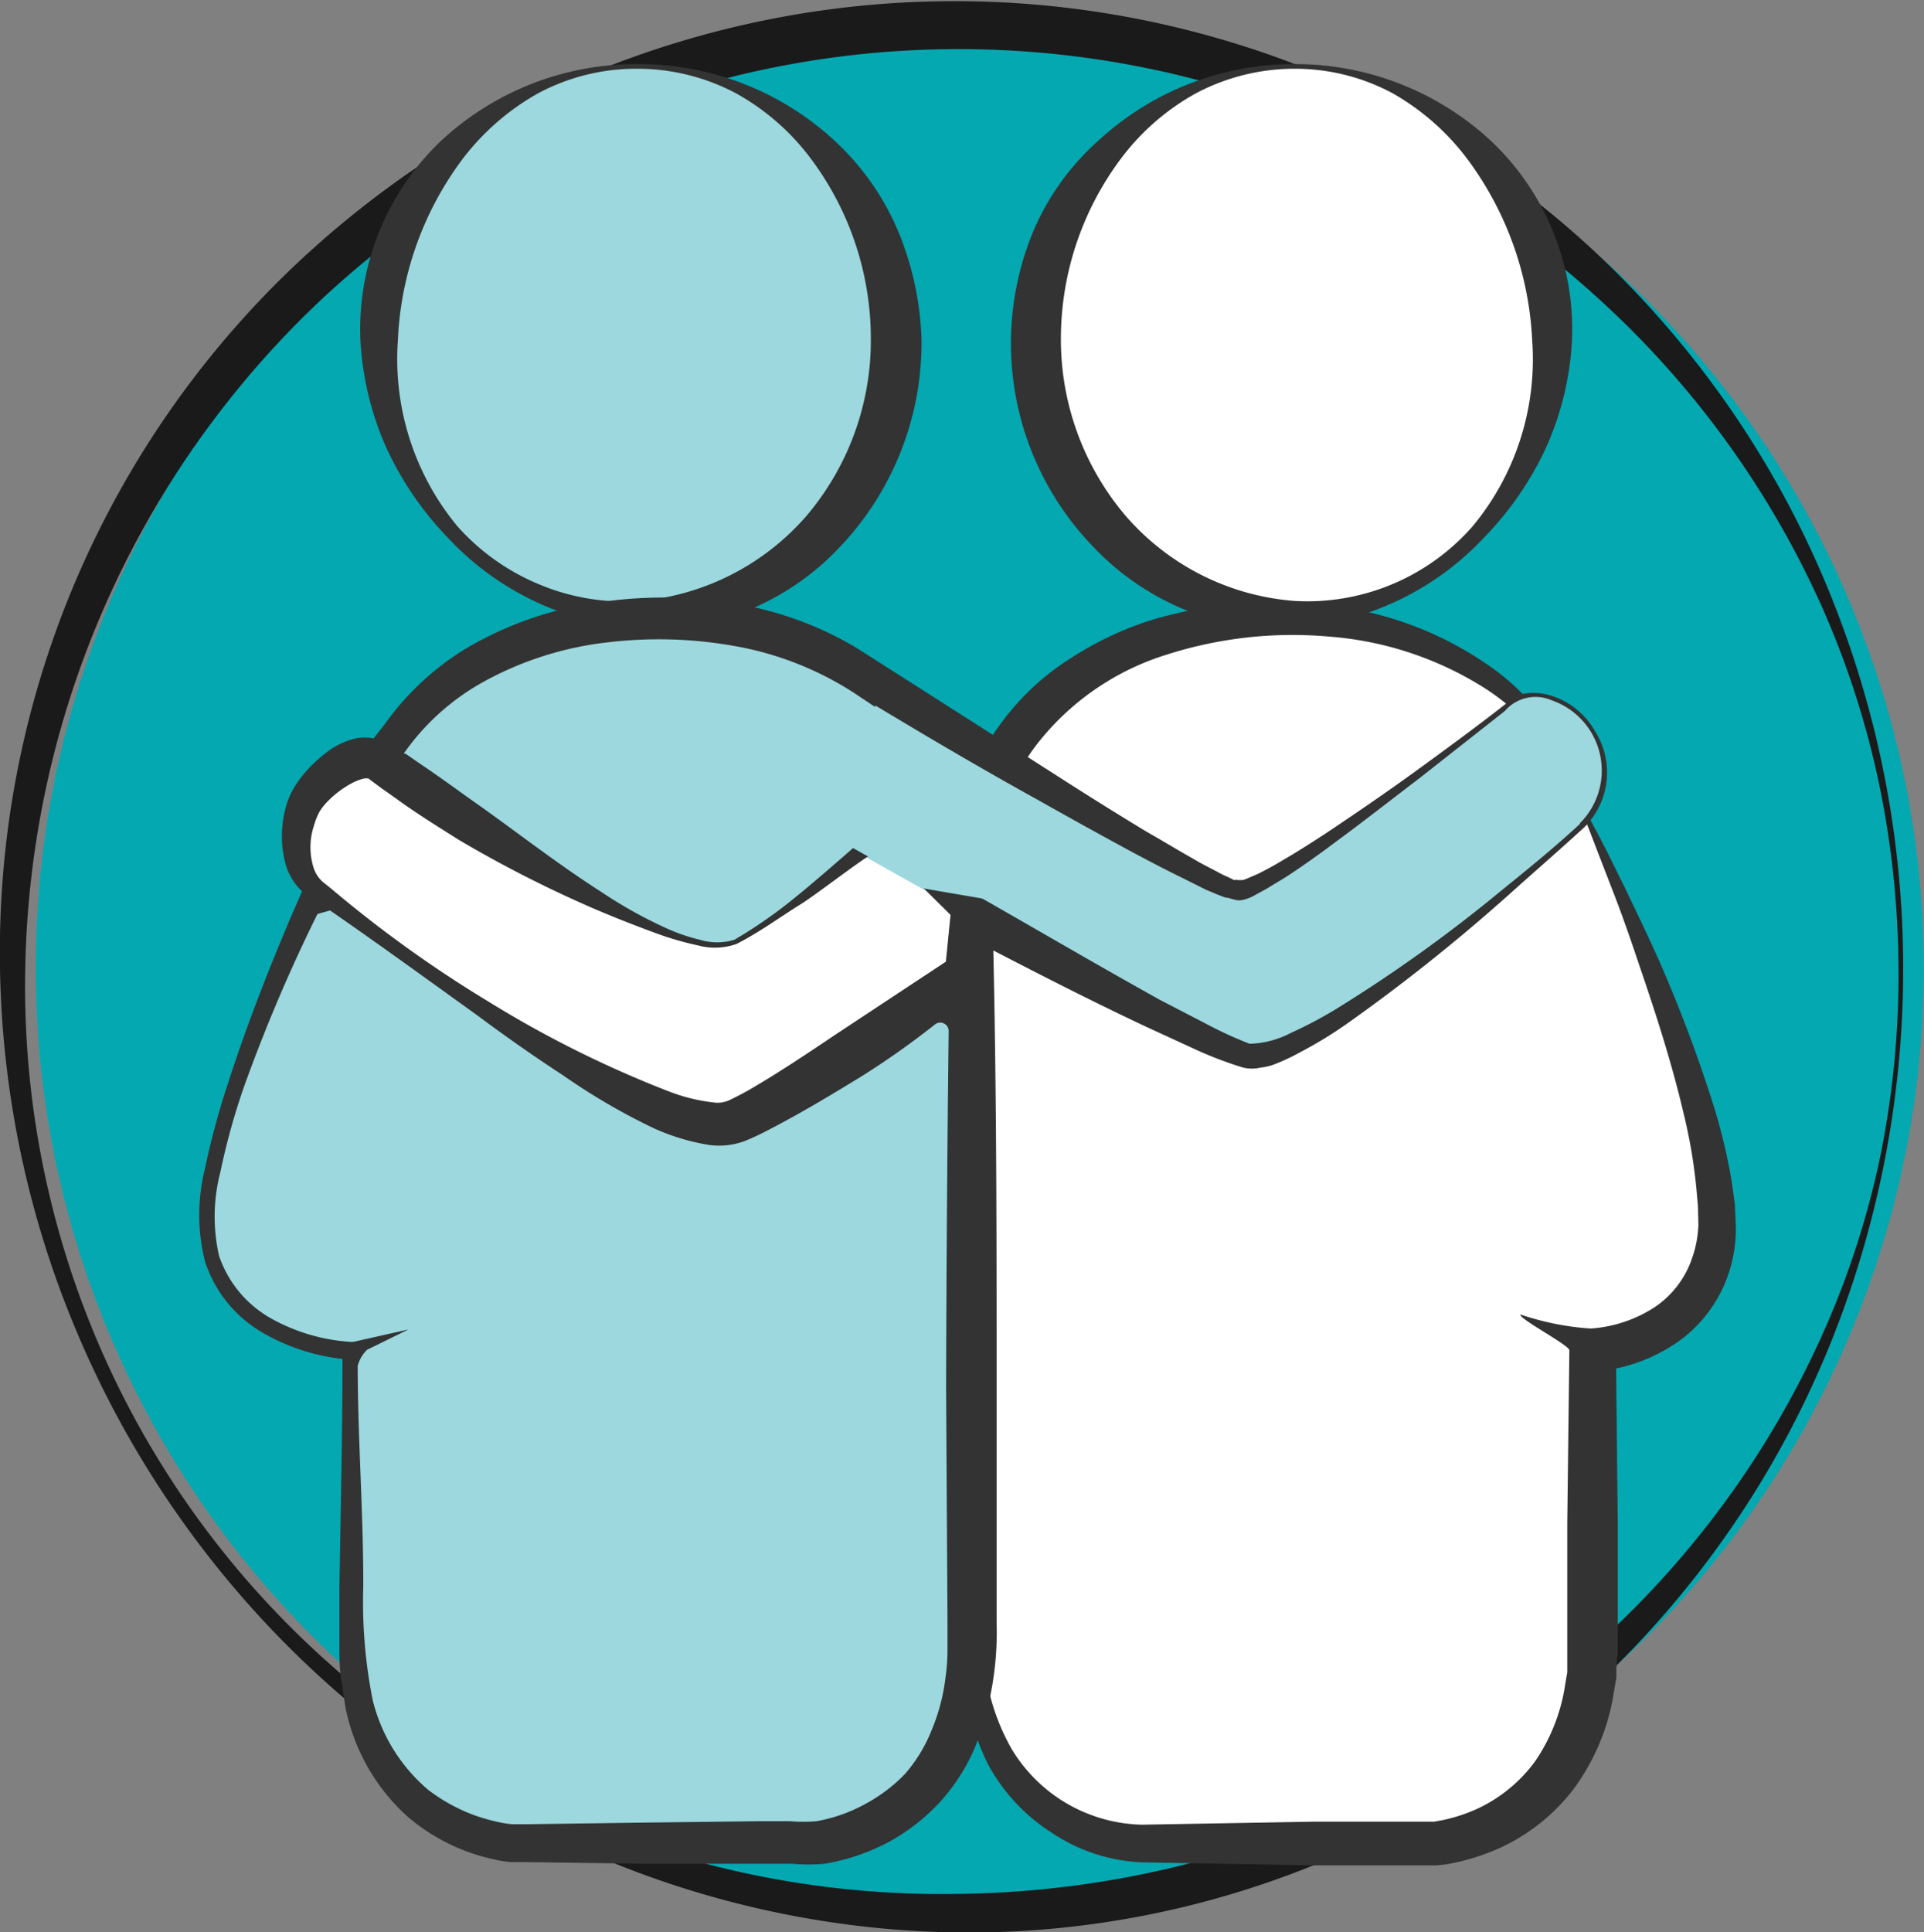 <svg xmlns="http://www.w3.org/2000/svg" viewBox="0 0 82.3 82.64"><rect x="0" y="0" width="82.3" height="82.64" fill="#808080" stroke="none"/><defs><style>.cls-1{fill:#03a8b1;}.cls-2{fill:#1a1a1a;}.cls-3{fill:#fff;}.cls-4{fill:#333;}.cls-5{fill:#9cd8de;}.cls-6{fill:none;}</style></defs><title>trust</title><g id="Layer_2" data-name="Layer 2"><g id="Layer_1-2" data-name="Layer 1"><circle class="cls-1" cx="41.91" cy="41.42" r="40.38"/><path class="cls-2" d="M81.41,41.43A42.8,42.8,0,0,1,78.48,57a41.15,41.15,0,0,1-8.56,13.44,39.38,39.38,0,0,1-29,12.21,40.82,40.82,0,0,1-22.66-7.29,43,43,0,0,1-6.12-5.13A42.24,42.24,0,0,1,3.3,57,41.68,41.68,0,0,1,0,41.43,40.5,40.5,0,0,1,11.72,12.22a41.62,41.62,0,0,1,13.36-9,40.72,40.72,0,0,1,31.67.07,39.83,39.83,0,0,1,13.19,9.18,41.17,41.17,0,0,1,8.55,13.45A42.58,42.58,0,0,1,81.41,41.43Zm-.2,0a39.85,39.85,0,0,0-.82-7.85,37.89,37.89,0,0,0-2.4-7.5,39.68,39.68,0,0,0-9-12.74A41.3,41.3,0,0,0,56,5a40.21,40.21,0,0,0-30.16.07A39.42,39.42,0,0,0,13,13.53,40.28,40.28,0,0,0,1.08,41.43,38.73,38.73,0,0,0,18.72,74.68,39.88,39.88,0,0,0,40.93,81a41.67,41.67,0,0,0,15.12-3c.6-.24,1.19-.52,1.78-.78s1.16-.57,1.74-.86,1.13-.62,1.7-.93,1.1-.68,1.66-1a42.2,42.2,0,0,0,6.12-4.81,39.7,39.7,0,0,0,9-12.76,37.24,37.24,0,0,0,2.4-7.5A39.12,39.12,0,0,0,81.21,41.43Z"/><path class="cls-3" d="M68.13,37.59c0-7.41-6.58-11.22-13.28-11.15S41.57,30.18,41.57,37.59c0,8.11,0,15.21,0,32.51,0,8.3,6.81,8.76,6.81,8.76H61.31s6.8-.46,6.81-8.76C68.16,52.8,68.11,45.7,68.13,37.59Z"/><path class="cls-3" d="M55.36,2.84c-6.1,0-11,5.25-11,11.72s4.94,11.71,11,11.71,11-5.24,11-11.71S61.46,2.84,55.36,2.84Z"/><path class="cls-4" d="M55.36,2.94A9,9,0,0,0,51.14,4a10.11,10.11,0,0,0-3.21,2.81,12.86,12.86,0,0,0-2.55,7.72,11.64,11.64,0,0,0,2.76,7.52,10.62,10.62,0,0,0,7.22,3.65A9.4,9.4,0,0,0,63,22.5a11.18,11.18,0,0,0,2.54-7.94,14.08,14.08,0,0,0-2.76-7.74A10.44,10.44,0,0,0,59.59,4,8.83,8.83,0,0,0,55.36,2.94Zm0-.2A12.32,12.32,0,0,1,63.75,6a11.08,11.08,0,0,1,3.49,8.58,12.78,12.78,0,0,1-1.11,4.57,13.74,13.74,0,0,1-2.61,3.8,12.24,12.24,0,0,1-8.16,3.89,10.61,10.61,0,0,1-4.67-.76,11.35,11.35,0,0,1-3.94-2.71A12.51,12.51,0,0,1,44.22,9.84,10.92,10.92,0,0,1,47,6,12.34,12.34,0,0,1,55.36,2.74Z"/><path class="cls-3" d="M63.86,56.76c2.78,2.08,9.23,1.25,9.58-4.11S67.91,35,67.91,35,61,54.63,63.86,56.76Z"/><path class="cls-5" d="M27.27,2.84c-6.1,0-11,5.25-11,11.72s4.94,11.71,11,11.71S38.32,21,38.32,14.56,33.37,2.84,27.27,2.84Z"/><path class="cls-4" d="M27.27,2.94A8.89,8.89,0,0,0,23,4a10.51,10.51,0,0,0-3.22,2.81,13.92,13.92,0,0,0-2.76,7.74,11.22,11.22,0,0,0,2.53,7.94A9.59,9.59,0,0,0,23.08,25a9.44,9.44,0,0,0,4.19.71,10.67,10.67,0,0,0,7.23-3.65,11.58,11.58,0,0,0,2.75-7.52,12.85,12.85,0,0,0-2.54-7.72A10.11,10.11,0,0,0,31.5,4,9,9,0,0,0,27.27,2.94Zm0-.2A12.34,12.34,0,0,1,35.68,6a11.17,11.17,0,0,1,2.74,3.89,13.09,13.09,0,0,1,1,4.72,12.69,12.69,0,0,1-3.5,8.79,11.16,11.16,0,0,1-3.95,2.71,10.57,10.57,0,0,1-4.67.76,12.26,12.26,0,0,1-8.16-3.89,13.93,13.93,0,0,1-2.6-3.8,13,13,0,0,1-1.12-4.57A11.12,11.12,0,0,1,18.89,6,12.28,12.28,0,0,1,27.27,2.74Z"/><path class="cls-5" d="M41.57,37.59c0-7.41-6.58-11.22-13.28-11.15S15,30.18,15,37.59c0,8.11,0,15.21,0,32.51,0,8.3,6.81,8.76,6.81,8.76H34.75s6.79-.46,6.81-8.76C41.59,52.8,41.54,45.7,41.57,37.59Z"/><path class="cls-5" d="M8.85,52.65C9.2,58,16.7,58.91,19.54,56.78s-3.31-24.22-3.31-24.22S8.49,47.33,8.85,52.65Z"/><path class="cls-3" d="M31.46,40.3c-2.77,1.39-15.23-7.74-15.23-7.74-1-.66-2.73.88-3.18,1.78s-.69,2.93.5,3.72c0,0,14.5,11.29,17.91,9.91S49.25,36.24,49.25,36.24c.58-3-1.74-8.15-1.74-8.15S34.22,38.92,31.46,40.3Z"/><path class="cls-4" d="M74.21,51.51l-.12-.88a24.25,24.25,0,0,0-.79-3.34A61.08,61.08,0,0,0,70.93,41c-.45-1-.93-2-1.41-3l-.74-1.5-.38-.74-.2-.37-.1-.19a.72.72,0,0,0-.17-.22,10.37,10.37,0,0,0-3.81-6.2,14.81,14.81,0,0,0-7.07-2.86,18.44,18.44,0,0,0-7.67.56,14.07,14.07,0,0,0-3.56,1.66,10.77,10.77,0,0,0-2.93,2.7,10.2,10.2,0,0,0-1.76,3.61,5.52,5.52,0,0,0-.21,1c0,.33-.12.66-.13,1,0,.67-.06,1.34,0,1.94L41,45.7c.18,4.94.31,9.88.29,14.83q0,3.7-.09,7.41c0,1.23-.08,2.46,0,3.76a10.71,10.71,0,0,0,1.06,3.75A7.94,7.94,0,0,0,45,78.39a7.47,7.47,0,0,0,3.84,1.26l7.45.13,3.72,0h1.41a5.66,5.66,0,0,0,.59-.07,9.65,9.65,0,0,0,2-.61,8.34,8.34,0,0,0,3.29-2.57,9.43,9.43,0,0,0,1.67-3.78l.17-1c0-.34,0-.67.06-1,0-.69,0-1.28,0-1.91l0-3.7-.07-6.61a7.29,7.29,0,0,0,2.67-1.16A5.84,5.84,0,0,0,74,54.28a6,6,0,0,0,.25-1.86Zm-1.56.85a4.7,4.7,0,0,1-.26,1.42,4.11,4.11,0,0,1-1.66,2.16,5.76,5.76,0,0,1-2.69.88,11.71,11.71,0,0,1-3-.6c-.11.16,2.1,1.32,2.09,1.53v0l-.09,7.41,0,3.71c0,.61,0,1.26,0,1.8,0,.28,0,.57,0,.85l-.14.83a7.82,7.82,0,0,1-1.25,3,6.41,6.41,0,0,1-2.44,2,7,7,0,0,1-1.53.5l-.33.06H59.91l-3.69,0-7.38.13a6.68,6.68,0,0,1-5.55-3.21,9.2,9.2,0,0,1-1.13-3.28C42,70.42,42,69.18,42,67.94c-.06-2.47-.08-4.95-.09-7.42,0-4.94.1-9.88.27-14.82l.23-7.42c0-.63,0-1.19.09-1.76a7.76,7.76,0,0,1,.15-.84,4.78,4.78,0,0,1,.2-.83,8.7,8.7,0,0,1,1.49-3A11.26,11.26,0,0,1,49.9,28a17.66,17.66,0,0,1,7-.77,14.48,14.48,0,0,1,6.67,2.24,10.2,10.2,0,0,1,4.2,5.66s0,.06,0,.07a.1.1,0,0,0,.09,0l.08.19.15.39.3.78.6,1.55c.39,1,.77,2.09,1.12,3.14.72,2.1,1.4,4.21,1.9,6.34a22.56,22.56,0,0,1,.55,3.2l.07.78Z"/><path class="cls-5" d="M64.76,30S54.6,38,53.05,38.09c-1.23,0-16-9.18-16-9.18-1.18,2.85-2.49,6.34-2.49,6.34s17.49,10,19,10c3.19,0,13.55-9.27,14.34-10.06a3.21,3.21,0,0,0,.26-3.83C67.36,29.92,65.56,29.4,64.76,30Z"/><path class="cls-6" d="M18,32.71c.87.58,1.71,1.21,2.57,1.81,1.71,1.22,3.38,2.52,5.15,3.65a19.51,19.51,0,0,0,2.75,1.54,7.76,7.76,0,0,0,1.47.51,2.52,2.52,0,0,0,1.49,0,20.33,20.33,0,0,0,2.67-1.87c.54-.43,1.88-1.59,2.4-2.05l.64.36c-.67.43-2.15,1.57-2.81,2-.94.58-1.82,1.23-2.81,1.74a2.75,2.75,0,0,1-1.63.07A13.67,13.67,0,0,1,28.32,40c-1-.36-2-.75-3-1.18a52.13,52.13,0,0,1-5.72-2.92c-.9-.57-1.81-1.13-2.67-1.76l-.61-.43c-.75,1.41-1.47,2.83-2.18,4.26a52.53,52.53,0,0,0,6.74,4.85,46.88,46.88,0,0,0,7.74,3.85,7.66,7.66,0,0,0,1.88.46,1.19,1.19,0,0,0,.64-.08c.28-.13.59-.29.89-.46,1.22-.71,2.44-1.52,3.64-2.33L40.63,41l0-1.85,0-1.56,1.33.77c2.53,1.47,5.07,2.93,7.62,4.35l1.93,1a17.19,17.19,0,0,0,1.89.87,4,4,0,0,0,1.76-.46,18.14,18.14,0,0,0,1.9-1,62.92,62.92,0,0,0,7.12-5.1c1.14-.92,2.27-1.85,3.35-2.84A3.18,3.18,0,0,0,66.36,30a1.73,1.73,0,0,0-2,.46l-3.61,2.84c-1.22.93-2.43,1.88-3.67,2.79-.61.46-1.24.91-1.89,1.34-.31.22-.66.41-1,.62l-.55.28a2.23,2.23,0,0,1-.34.12.71.71,0,0,1-.38,0c-.14,0-.27,0-.4-.09l-.29-.11-.55-.23-1-.5c-.7-.34-1.38-.7-2.06-1.06q-2-1.08-4-2.21c-2.39-1.32-4.74-2.7-7.08-4.11l0,.07-.9-.6a13.8,13.8,0,0,0-5.06-2,18.43,18.43,0,0,0-5.55-.16,14.32,14.32,0,0,0-5.23,1.67,10.14,10.14,0,0,0-3.43,3.08l.07,0Z"/><path class="cls-6" d="M33,48.29c-.34.18-.69.35-1.08.51a3.18,3.18,0,0,1-1.52.17,9.43,9.43,0,0,1-2.34-.7A27.25,27.25,0,0,1,24.1,46q-1.84-1.23-3.63-2.54c-2.21-1.61-4.42-3.2-6.68-4.75-.13.28-.28.56-.41.85a68.16,68.16,0,0,0-2.93,6.95,29.06,29.06,0,0,0-1,3.61,7.57,7.57,0,0,0-.06,3.6,4.86,4.86,0,0,0,2.23,2.68,8.17,8.17,0,0,0,3.46,1l.32,0v.33c0,3.36.11,6.72.16,10.08a21.41,21.41,0,0,0,.4,4.87,7.31,7.31,0,0,0,2.39,3.86,7.56,7.56,0,0,0,2,1.09,8.85,8.85,0,0,0,1.09.3,4.5,4.5,0,0,0,.5.07h.63l5-.07,5-.06H33.8a6.51,6.51,0,0,0,1.14,0A6.73,6.73,0,0,0,37,77.16a6.8,6.8,0,0,0,1.71-1.35A6.53,6.53,0,0,0,39.85,74a8.36,8.36,0,0,0,.57-2.17,8.92,8.92,0,0,0,.09-1.16c0-.37,0-.79,0-1.22l0-10.07q0-8,.12-16a39.89,39.89,0,0,1-3.78,2.71C35.57,46.83,34.31,47.59,33,48.29Z"/><path class="cls-6" d="M15.08,33.44a4.19,4.19,0,0,0-1.07.78,2.53,2.53,0,0,0-.38.47,3,3,0,0,0-.24.6,2.92,2.92,0,0,0,0,1.85c.54-1.24,1.11-2.48,1.69-3.71Z"/><path class="cls-4" d="M68.22,31.26a3.28,3.28,0,0,0-1.79-1.48,2.52,2.52,0,0,0-1.19-.12,1.37,1.37,0,0,0-.57.24l-.46.36C63,31.2,61.77,32.1,60.53,33S58,34.78,56.76,35.61c-.64.42-1.28.83-1.94,1.21-.32.2-.65.37-1,.55l-.49.21a.71.71,0,0,1-.2.06c-.06,0-.13,0-.18,0a.43.43,0,0,0-.16,0l-.24-.12a4.44,4.44,0,0,1-.49-.24c-.34-.18-.67-.34-1-.54-.66-.37-1.31-.77-2-1.16q-1.95-1.18-3.89-2.43l-7.73-4.93-.85-.54v0a14.88,14.88,0,0,0-4.83-1.81,17.54,17.54,0,0,0-3.06-.31,18.38,18.38,0,0,0-3,.19,15.2,15.2,0,0,0-5.79,2A11.78,11.78,0,0,0,16.44,31l-.46.58a2.11,2.11,0,0,0-.76,0,3.39,3.39,0,0,0-1,.42,5.81,5.81,0,0,0-1.35,1.26,3.81,3.81,0,0,0-.5.84,4,4,0,0,0-.25.91,4.61,4.61,0,0,0,.06,1.81,2.59,2.59,0,0,0,.74,1.3c-.15.36-.31.71-.46,1.06-1,2.35-1.92,4.71-2.7,7.13a33.71,33.71,0,0,0-1,3.7,8.2,8.2,0,0,0,0,3.91A5.46,5.46,0,0,0,11.24,57a8.69,8.69,0,0,0,3.41,1.12c0,3.25-.08,6.51-.13,9.77,0,.84,0,1.67,0,2.53,0,.43,0,.87.06,1.31l.2,1.31a8.54,8.54,0,0,0,2.66,4.66,8.38,8.38,0,0,0,3.68,1.82,4.36,4.36,0,0,0,.75.12h.63l5.06.07,5.06,0h1.27a7.42,7.42,0,0,0,1.38,0,8.94,8.94,0,0,0,2.67-.89,8.61,8.61,0,0,0,2.25-1.73,8.39,8.39,0,0,0,1.53-2.39,13.51,13.51,0,0,0,.91-5.32l0-10.08c0-6.22,0-12.43-.14-18.65,2.16,1.12,4.32,2.22,6.53,3.26l2,.92a16,16,0,0,0,2.16.83,1.59,1.59,0,0,0,.74,0,2.35,2.35,0,0,0,.62-.15A8.65,8.65,0,0,0,55.62,45a17.68,17.68,0,0,0,1.93-1.17,78.37,78.37,0,0,0,6.92-5.5c1.11-1,2.2-1.94,3.29-2.94A3.3,3.3,0,0,0,68.22,31.26ZM40.53,69.4c0,.43,0,.85,0,1.22a8.92,8.92,0,0,1-.09,1.16A8.36,8.36,0,0,1,39.85,74a6.53,6.53,0,0,1-1.13,1.86A6.8,6.8,0,0,1,37,77.16a6.73,6.73,0,0,1-2.07.73,6.51,6.51,0,0,1-1.14,0H32.55l-5,.06-5,.07h-.63a4.5,4.5,0,0,1-.5-.07,8.85,8.85,0,0,1-1.09-.3,7.56,7.56,0,0,1-2-1.09,7.31,7.31,0,0,1-2.39-3.86,21.41,21.41,0,0,1-.4-4.87c0-3.29-.23-6.13-.24-9.41a1.5,1.5,0,0,1,.4-.69l1.77-.87-2.36.53H15a8,8,0,0,1-3.4-1,4.86,4.86,0,0,1-2.23-2.68,7.57,7.57,0,0,1,.06-3.6,29.06,29.06,0,0,1,1-3.61,69.79,69.79,0,0,1,3.15-7.41l.54-.15c2.14,1.48,4.23,3,6.33,4.51Q22.26,44.8,24.1,46A27.25,27.25,0,0,0,28,48.27a9.43,9.43,0,0,0,2.34.7,3.18,3.18,0,0,0,1.52-.17c.39-.16.74-.33,1.08-.51,1.35-.7,2.61-1.46,3.87-2.23A35.38,35.38,0,0,0,40,43.81a.36.36,0,0,1,.58.29q-.09,7.6-.11,15.23ZM67.58,35.24c-1.08,1-2.21,1.92-3.35,2.84a62.92,62.92,0,0,1-7.12,5.1,18.14,18.14,0,0,1-1.9,1,4,4,0,0,1-1.76.46,17.19,17.19,0,0,1-1.89-.87l-1.93-1c-2.52-1.4-5-2.85-7.54-4.3a.43.43,0,0,0-.18-.06L39.52,38l1.14,1.13-.2,2-4.77,3.15c-1.2.81-2.42,1.62-3.64,2.33-.3.17-.61.33-.89.46a1.19,1.19,0,0,1-.64.08,7.66,7.66,0,0,1-1.88-.46,46.88,46.88,0,0,1-7.74-3.85A52.53,52.53,0,0,1,14.16,38l-.35-.28,0,0a1.36,1.36,0,0,1-.38-.56,2.92,2.92,0,0,1,0-1.85,3,3,0,0,1,.24-.6,2.53,2.53,0,0,1,.38-.47,4.19,4.19,0,0,1,1.07-.78h0a2.15,2.15,0,0,1,.48-.17c.14,0,.18,0,.15,0l.58.43,0,0,.61.43c.86.63,1.77,1.19,2.67,1.76a52.13,52.13,0,0,0,5.72,2.92c1,.43,2,.82,3,1.18a13.67,13.67,0,0,0,1.55.43,2.75,2.75,0,0,0,1.63-.07c1-.51,1.87-1.16,2.81-1.74.66-.43,2.14-1.57,2.81-2l-.64-.36c-.52.46-1.86,1.62-2.4,2.05a20.33,20.33,0,0,1-2.67,1.87,2.52,2.52,0,0,1-1.49,0,7.76,7.76,0,0,1-1.47-.51,19.51,19.51,0,0,1-2.75-1.54c-1.77-1.13-3.44-2.43-5.15-3.65-.86-.6-1.7-1.23-2.57-1.81l-.65-.45-.07,0a10.14,10.14,0,0,1,3.43-3.08,14.32,14.32,0,0,1,5.23-1.67,18.43,18.43,0,0,1,5.55.16,13.8,13.8,0,0,1,5.06,2l.9.6,0-.07c2.34,1.41,4.69,2.79,7.08,4.11q2,1.13,4,2.21c.68.36,1.36.72,2.06,1.06l1,.5.55.23.29.11c.13,0,.26.06.4.09a.71.71,0,0,0,.38,0,2.23,2.23,0,0,0,.34-.12L54.2,38c.33-.21.68-.4,1-.62.65-.43,1.28-.88,1.89-1.34,1.24-.91,2.45-1.86,3.67-2.79l3.61-2.84a1.73,1.73,0,0,1,2-.46,3.18,3.18,0,0,1,1.22,5.25Z"/></g></g></svg>